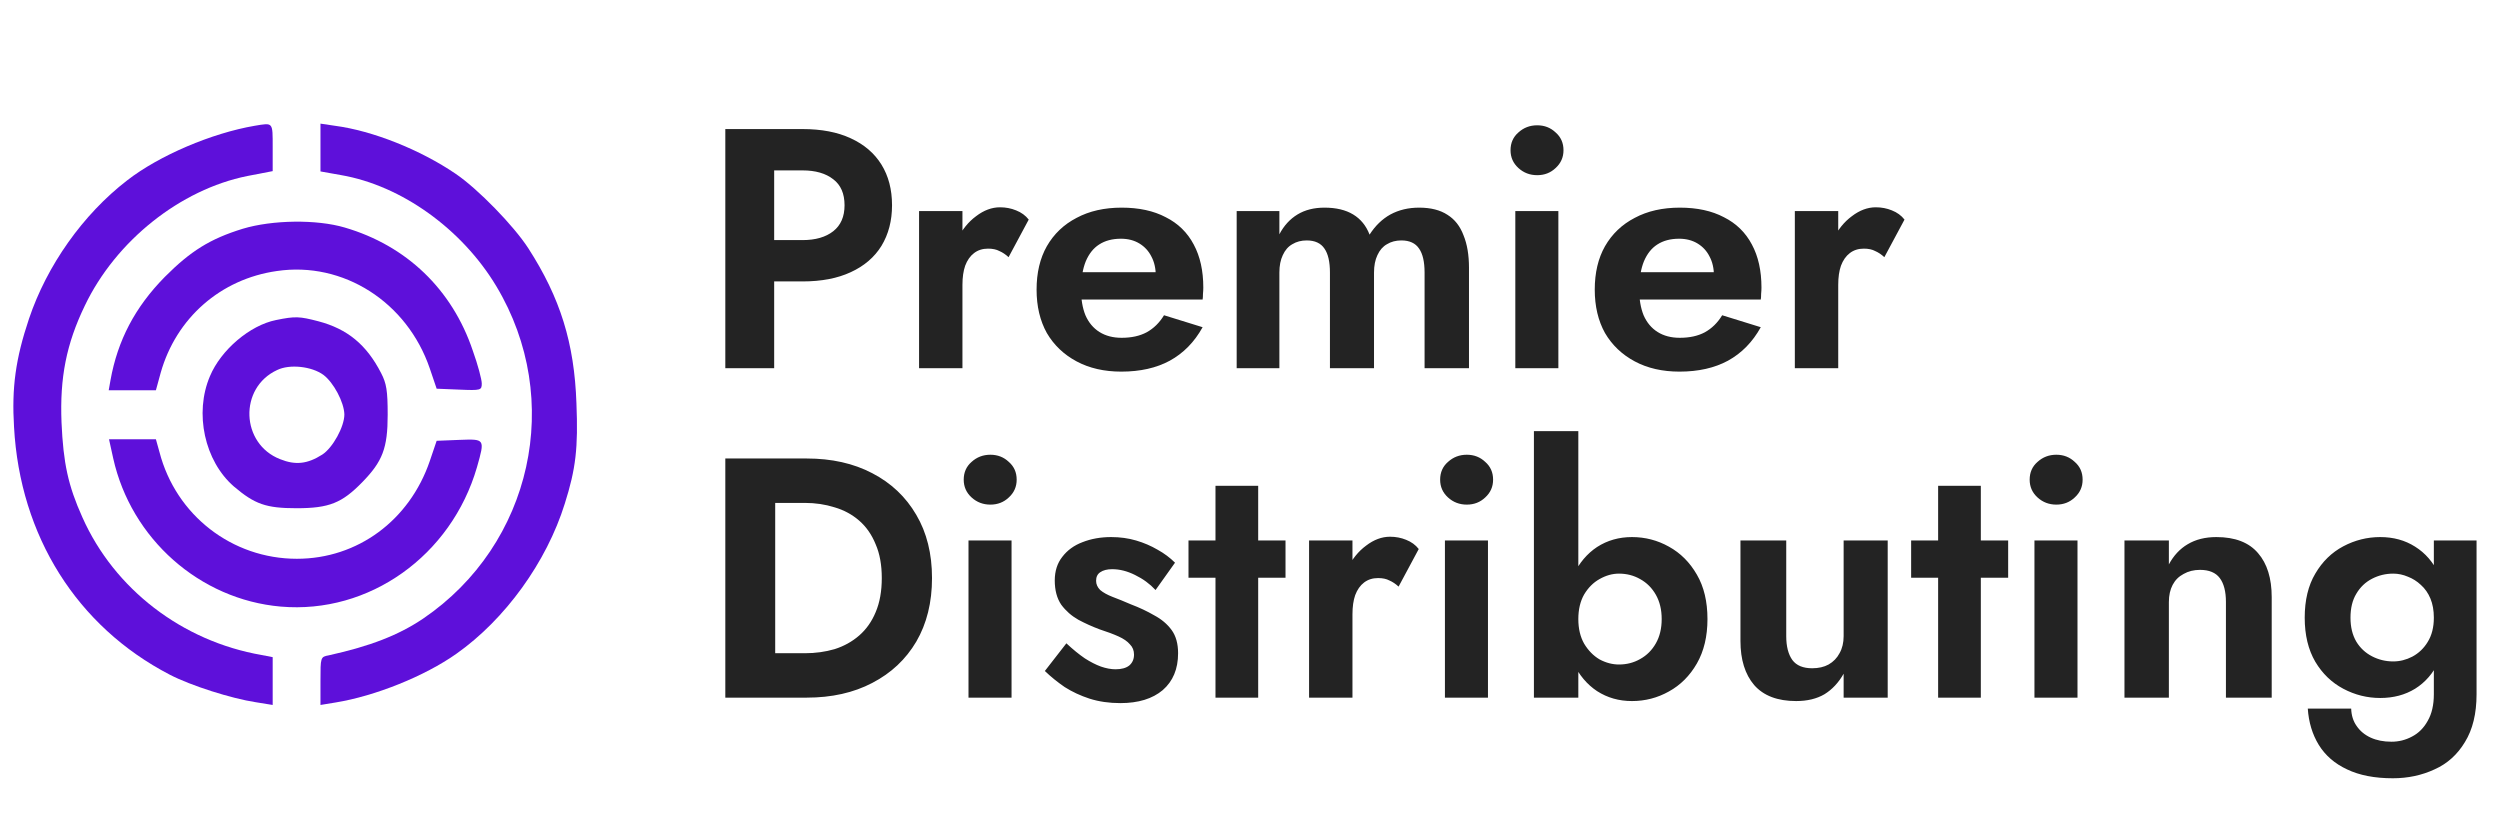 <svg width="378" height="126" viewBox="0 0 378 126" fill="none" xmlns="http://www.w3.org/2000/svg">
<path d="M109.668 19.514H117.055V55.673H109.668V19.514ZM114.162 25.764V19.514H121.342C124.2 19.514 126.628 19.979 128.626 20.908C130.657 21.838 132.207 23.164 133.275 24.886C134.342 26.608 134.876 28.657 134.876 31.033C134.876 33.375 134.342 35.424 133.275 37.18C132.207 38.902 130.657 40.228 128.626 41.157C126.628 42.087 124.2 42.552 121.342 42.552H114.162V36.302H121.342C123.305 36.302 124.855 35.854 125.991 34.959C127.128 34.063 127.696 32.755 127.696 31.033C127.696 29.277 127.128 27.968 125.991 27.107C124.855 26.212 123.305 25.764 121.342 25.764H114.162ZM145.522 31.911V55.673H138.962V31.911H145.522ZM152.496 38.885C152.048 38.471 151.583 38.161 151.101 37.955C150.653 37.714 150.085 37.593 149.396 37.593C148.57 37.593 147.864 37.817 147.278 38.265C146.693 38.712 146.245 39.349 145.935 40.176C145.66 40.968 145.522 41.932 145.522 43.069L143.663 41.209C143.663 39.315 144.024 37.645 144.747 36.199C145.47 34.718 146.418 33.547 147.588 32.686C148.759 31.791 149.965 31.343 151.204 31.343C152.065 31.343 152.874 31.498 153.632 31.808C154.424 32.118 155.061 32.583 155.543 33.202L152.496 38.885ZM169.542 56.189C166.959 56.189 164.704 55.673 162.775 54.639C160.847 53.606 159.349 52.177 158.281 50.352C157.248 48.492 156.731 46.306 156.731 43.792C156.731 41.243 157.248 39.057 158.281 37.232C159.349 35.372 160.847 33.943 162.775 32.944C164.704 31.911 166.976 31.395 169.594 31.395C172.211 31.395 174.432 31.877 176.257 32.841C178.117 33.771 179.529 35.148 180.493 36.973C181.457 38.764 181.939 40.934 181.939 43.482C181.939 43.792 181.922 44.119 181.888 44.463C181.888 44.808 181.87 45.083 181.836 45.29H160.554V41.157H175.999L174.191 43.533C174.329 43.327 174.449 43.051 174.553 42.707C174.69 42.328 174.759 42.018 174.759 41.777C174.759 40.606 174.535 39.608 174.088 38.781C173.674 37.955 173.072 37.3 172.28 36.818C171.488 36.336 170.558 36.095 169.49 36.095C168.182 36.095 167.08 36.388 166.184 36.973C165.323 37.524 164.652 38.368 164.17 39.504C163.722 40.606 163.481 41.984 163.447 43.637C163.447 45.221 163.67 46.564 164.118 47.666C164.6 48.768 165.306 49.612 166.236 50.197C167.166 50.782 168.285 51.075 169.594 51.075C171.074 51.075 172.331 50.8 173.364 50.249C174.432 49.663 175.31 48.802 175.999 47.666L181.836 49.474C180.596 51.712 178.943 53.4 176.877 54.536C174.845 55.638 172.4 56.189 169.542 56.189ZM222.111 40.486V55.673H215.396V41.209C215.396 39.59 215.12 38.385 214.569 37.593C214.018 36.767 213.123 36.353 211.883 36.353C211.057 36.353 210.334 36.543 209.714 36.922C209.094 37.266 208.612 37.817 208.267 38.575C207.923 39.298 207.751 40.176 207.751 41.209V55.673H201.087V41.209C201.087 39.59 200.812 38.385 200.261 37.593C199.71 36.767 198.814 36.353 197.575 36.353C196.748 36.353 196.025 36.543 195.405 36.922C194.785 37.266 194.303 37.817 193.959 38.575C193.614 39.298 193.442 40.176 193.442 41.209V55.673H186.985V31.911H193.442V35.424C194.131 34.115 195.044 33.116 196.18 32.428C197.316 31.739 198.677 31.395 200.261 31.395C202.017 31.395 203.463 31.739 204.6 32.428C205.736 33.116 206.563 34.132 207.079 35.475C207.94 34.132 208.991 33.116 210.23 32.428C211.504 31.739 212.951 31.395 214.569 31.395C216.326 31.395 217.755 31.756 218.857 32.479C219.959 33.168 220.768 34.201 221.285 35.579C221.836 36.922 222.111 38.557 222.111 40.486ZM228.393 22.716C228.393 21.614 228.789 20.719 229.581 20.03C230.373 19.307 231.32 18.945 232.422 18.945C233.524 18.945 234.454 19.307 235.212 20.03C236.004 20.719 236.4 21.614 236.4 22.716C236.4 23.784 236.004 24.679 235.212 25.402C234.454 26.126 233.524 26.487 232.422 26.487C231.32 26.487 230.373 26.126 229.581 25.402C228.789 24.679 228.393 23.784 228.393 22.716ZM229.116 31.911H235.625V55.673H229.116V31.911ZM253.936 56.189C251.353 56.189 249.098 55.673 247.169 54.639C245.241 53.606 243.743 52.177 242.675 50.352C241.642 48.492 241.126 46.306 241.126 43.792C241.126 41.243 241.642 39.057 242.675 37.232C243.743 35.372 245.241 33.943 247.169 32.944C249.098 31.911 251.371 31.395 253.988 31.395C256.605 31.395 258.826 31.877 260.651 32.841C262.511 33.771 263.923 35.148 264.887 36.973C265.851 38.764 266.333 40.934 266.333 43.482C266.333 43.792 266.316 44.119 266.282 44.463C266.282 44.808 266.265 45.083 266.23 45.29H244.948V41.157H260.393L258.585 43.533C258.723 43.327 258.843 43.051 258.947 42.707C259.084 42.328 259.153 42.018 259.153 41.777C259.153 40.606 258.929 39.608 258.482 38.781C258.069 37.955 257.466 37.3 256.674 36.818C255.882 36.336 254.952 36.095 253.884 36.095C252.576 36.095 251.474 36.388 250.578 36.973C249.718 37.524 249.046 38.368 248.564 39.504C248.116 40.606 247.875 41.984 247.841 43.637C247.841 45.221 248.065 46.564 248.512 47.666C248.994 48.768 249.7 49.612 250.63 50.197C251.56 50.782 252.679 51.075 253.988 51.075C255.469 51.075 256.725 50.8 257.759 50.249C258.826 49.663 259.704 48.802 260.393 47.666L266.23 49.474C264.99 51.712 263.337 53.4 261.271 54.536C259.239 55.638 256.794 56.189 253.936 56.189ZM277.94 31.911V55.673H271.379V31.911H277.94ZM284.913 38.885C284.466 38.471 284.001 38.161 283.519 37.955C283.071 37.714 282.503 37.593 281.814 37.593C280.987 37.593 280.281 37.817 279.696 38.265C279.111 38.712 278.663 39.349 278.353 40.176C278.077 40.968 277.94 41.932 277.94 43.069L276.08 41.209C276.08 39.315 276.442 37.645 277.165 36.199C277.888 34.718 278.835 33.547 280.006 32.686C281.177 31.791 282.382 31.343 283.622 31.343C284.483 31.343 285.292 31.498 286.05 31.808C286.842 32.118 287.479 32.583 287.961 33.202L284.913 38.885Z" fill="#232323"/>
<path d="M109.668 69.324H117.21V105.483H109.668V69.324ZM121.962 105.483H114.42V98.768H121.704C123.288 98.768 124.786 98.561 126.198 98.148C127.61 97.7 128.849 97.012 129.917 96.082C130.984 95.152 131.811 93.981 132.396 92.569C133.016 91.123 133.326 89.401 133.326 87.404C133.326 85.406 133.016 83.702 132.396 82.29C131.811 80.844 130.984 79.656 129.917 78.726C128.849 77.796 127.61 77.124 126.198 76.711C124.786 76.263 123.288 76.04 121.704 76.04H114.42V69.324H121.962C125.75 69.324 129.056 70.065 131.88 71.546C134.738 73.026 136.959 75.127 138.543 77.847C140.128 80.534 140.92 83.719 140.92 87.404C140.92 91.088 140.128 94.291 138.543 97.012C136.959 99.698 134.738 101.781 131.88 103.262C129.056 104.743 125.75 105.483 121.962 105.483ZM145.714 72.527C145.714 71.425 146.11 70.53 146.902 69.841C147.694 69.118 148.641 68.756 149.743 68.756C150.845 68.756 151.775 69.118 152.533 69.841C153.325 70.53 153.721 71.425 153.721 72.527C153.721 73.595 153.325 74.49 152.533 75.213C151.775 75.936 150.845 76.298 149.743 76.298C148.641 76.298 147.694 75.936 146.902 75.213C146.11 74.49 145.714 73.595 145.714 72.527ZM146.437 81.722H152.946V105.483H146.437V81.722ZM161.236 97.27C162.235 98.2 163.164 98.957 164.025 99.543C164.886 100.094 165.695 100.507 166.453 100.783C167.245 101.058 167.986 101.196 168.674 101.196C169.57 101.196 170.258 101.006 170.741 100.628C171.223 100.214 171.464 99.663 171.464 98.975C171.464 98.355 171.257 97.838 170.844 97.425C170.465 96.977 169.897 96.581 169.139 96.237C168.382 95.892 167.417 95.531 166.246 95.152C165.144 94.739 164.077 94.257 163.044 93.706C162.011 93.12 161.15 92.363 160.461 91.433C159.807 90.469 159.48 89.246 159.48 87.765C159.48 86.353 159.858 85.165 160.616 84.201C161.374 83.203 162.39 82.462 163.664 81.98C164.972 81.463 166.419 81.205 168.003 81.205C169.346 81.205 170.603 81.377 171.774 81.722C172.944 82.066 174.029 82.531 175.028 83.116C176.027 83.667 176.905 84.322 177.662 85.079L174.718 89.212C173.857 88.282 172.824 87.524 171.619 86.939C170.448 86.353 169.294 86.061 168.158 86.061C167.4 86.061 166.797 86.216 166.35 86.526C165.937 86.801 165.73 87.232 165.73 87.817C165.73 88.334 165.937 88.799 166.35 89.212C166.797 89.591 167.417 89.935 168.209 90.245C169.036 90.555 169.966 90.934 170.999 91.381C172.273 91.863 173.444 92.414 174.511 93.034C175.613 93.62 176.491 94.36 177.146 95.255C177.8 96.151 178.127 97.322 178.127 98.768C178.127 101.144 177.352 103.004 175.803 104.347C174.253 105.655 172.118 106.31 169.397 106.31C167.71 106.31 166.16 106.086 164.748 105.638C163.371 105.19 162.114 104.605 160.978 103.882C159.876 103.124 158.877 102.315 157.982 101.454L161.236 97.27ZM179.7 81.722H194.37V87.352H179.7V81.722ZM183.781 73.457H190.238V105.483H183.781V73.457ZM204.492 81.722V105.483H197.932V81.722H204.492ZM211.466 88.695C211.018 88.282 210.553 87.972 210.071 87.765C209.623 87.524 209.055 87.404 208.366 87.404C207.54 87.404 206.834 87.628 206.248 88.075C205.663 88.523 205.215 89.16 204.905 89.987C204.63 90.779 204.492 91.743 204.492 92.879L202.633 91.02C202.633 89.126 202.994 87.455 203.717 86.009C204.44 84.528 205.387 83.357 206.558 82.496C207.729 81.601 208.934 81.153 210.174 81.153C211.035 81.153 211.844 81.308 212.602 81.618C213.394 81.928 214.031 82.393 214.513 83.013L211.466 88.695ZM217.749 72.527C217.749 71.425 218.145 70.53 218.937 69.841C219.73 69.118 220.677 68.756 221.779 68.756C222.881 68.756 223.81 69.118 224.568 69.841C225.36 70.53 225.756 71.425 225.756 72.527C225.756 73.595 225.36 74.49 224.568 75.213C223.81 75.936 222.881 76.298 221.779 76.298C220.677 76.298 219.73 75.936 218.937 75.213C218.145 74.49 217.749 73.595 217.749 72.527ZM218.473 81.722H224.981V105.483H218.473V81.722ZM238.643 65.192V105.483H231.928V65.192H238.643ZM258.169 93.602C258.169 96.22 257.635 98.458 256.568 100.318C255.5 102.177 254.088 103.589 252.332 104.553C250.61 105.518 248.75 106 246.753 106C244.79 106 243.034 105.5 241.484 104.502C239.969 103.503 238.764 102.074 237.868 100.214C236.973 98.355 236.525 96.151 236.525 93.602C236.525 91.02 236.973 88.816 237.868 86.99C238.764 85.131 239.969 83.702 241.484 82.703C243.034 81.704 244.79 81.205 246.753 81.205C248.75 81.205 250.61 81.687 252.332 82.651C254.088 83.616 255.5 85.028 256.568 86.887C257.635 88.712 258.169 90.951 258.169 93.602ZM251.247 93.602C251.247 92.191 250.954 90.968 250.369 89.935C249.784 88.902 248.992 88.11 247.993 87.559C247.029 87.008 245.961 86.732 244.79 86.732C243.792 86.732 242.81 87.008 241.846 87.559C240.916 88.075 240.141 88.85 239.521 89.883C238.936 90.916 238.643 92.156 238.643 93.602C238.643 95.049 238.936 96.288 239.521 97.322C240.141 98.355 240.916 99.147 241.846 99.698C242.81 100.214 243.792 100.473 244.79 100.473C245.961 100.473 247.029 100.197 247.993 99.646C248.992 99.095 249.784 98.303 250.369 97.27C250.954 96.237 251.247 95.014 251.247 93.602ZM270.079 96.185C270.079 97.735 270.389 98.94 271.009 99.801C271.628 100.628 272.627 101.041 274.005 101.041C274.969 101.041 275.795 100.851 276.484 100.473C277.207 100.059 277.758 99.491 278.137 98.768C278.55 98.045 278.757 97.184 278.757 96.185V81.722H285.421V105.483H278.757V101.867C277.999 103.21 277.035 104.243 275.864 104.967C274.693 105.655 273.264 106 271.577 106C268.753 106 266.635 105.19 265.223 103.572C263.846 101.953 263.157 99.732 263.157 96.908V81.722H270.079V96.185ZM288.964 81.722H303.634V87.352H288.964V81.722ZM293.045 73.457H299.501V105.483H293.045V73.457ZM306.885 72.527C306.885 71.425 307.281 70.53 308.073 69.841C308.865 69.118 309.813 68.756 310.914 68.756C312.016 68.756 312.946 69.118 313.704 69.841C314.496 70.53 314.892 71.425 314.892 72.527C314.892 73.595 314.496 74.49 313.704 75.213C312.946 75.936 312.016 76.298 310.914 76.298C309.813 76.298 308.865 75.936 308.073 75.213C307.281 74.49 306.885 73.595 306.885 72.527ZM307.609 81.722H314.117V105.483H307.609V81.722ZM336.561 91.02C336.561 89.436 336.251 88.23 335.631 87.404C335.011 86.577 334.012 86.164 332.635 86.164C331.705 86.164 330.879 86.371 330.155 86.784C329.432 87.163 328.881 87.714 328.502 88.437C328.124 89.16 327.934 90.021 327.934 91.02V105.483H321.219V81.722H327.934V85.338C328.657 83.995 329.604 82.979 330.775 82.29C331.981 81.567 333.427 81.205 335.114 81.205C337.938 81.205 340.039 82.014 341.416 83.633C342.794 85.217 343.482 87.438 343.482 90.296V105.483H336.561V91.02ZM348.937 107.136H355.497C355.532 108.169 355.807 109.047 356.324 109.771C356.84 110.528 357.546 111.114 358.442 111.527C359.337 111.94 360.387 112.147 361.593 112.147C362.695 112.147 363.728 111.888 364.692 111.372C365.691 110.855 366.483 110.063 367.068 108.996C367.688 107.928 367.998 106.585 367.998 104.967V81.722H374.455V104.967C374.455 107.894 373.869 110.304 372.698 112.198C371.562 114.092 370.03 115.47 368.101 116.331C366.173 117.226 364.072 117.674 361.799 117.674C359.044 117.674 356.737 117.226 354.877 116.331C353.018 115.47 351.589 114.23 350.59 112.612C349.626 111.028 349.075 109.202 348.937 107.136ZM348.472 93.396C348.472 90.744 349.006 88.523 350.073 86.732C351.141 84.907 352.553 83.53 354.309 82.6C356.065 81.67 357.925 81.205 359.888 81.205C361.885 81.205 363.642 81.687 365.157 82.651C366.706 83.616 367.912 85.01 368.773 86.836C369.668 88.626 370.116 90.813 370.116 93.396C370.116 95.944 369.668 98.131 368.773 99.956C367.912 101.781 366.706 103.176 365.157 104.14C363.642 105.07 361.885 105.535 359.888 105.535C357.925 105.535 356.065 105.07 354.309 104.14C352.553 103.21 351.141 101.85 350.073 100.059C349.006 98.234 348.472 96.013 348.472 93.396ZM355.394 93.396C355.394 94.808 355.687 96.013 356.272 97.012C356.857 97.976 357.65 98.716 358.648 99.233C359.647 99.749 360.714 100.008 361.851 100.008C362.849 100.008 363.814 99.767 364.744 99.284C365.708 98.768 366.483 98.028 367.068 97.063C367.688 96.065 367.998 94.842 367.998 93.396C367.998 92.294 367.826 91.33 367.481 90.503C367.137 89.677 366.655 88.988 366.035 88.437C365.449 87.886 364.795 87.473 364.072 87.197C363.349 86.887 362.608 86.732 361.851 86.732C360.714 86.732 359.647 86.99 358.648 87.507C357.65 88.024 356.857 88.781 356.272 89.78C355.687 90.744 355.394 91.95 355.394 93.396Z" fill="#232323"/>
<g clip-path="url(#clip0_29_125)">
<path d="M38.521 19.016C32.018 20.128 24.07 23.511 19.238 27.264C12.554 32.407 7.089 40.145 4.38 48.208C2.348 54.278 1.761 58.633 2.122 64.564C3.025 81.059 11.651 94.728 25.65 102.003C28.857 103.671 34.998 105.617 38.656 106.173L41.23 106.59V102.976V99.362L39.56 99.038C27.547 96.953 17.296 89.076 12.463 78.233C10.296 73.414 9.573 70.032 9.302 63.869C9.031 57.104 10.025 52.007 12.825 46.215C17.521 36.392 27.276 28.654 37.392 26.615L41.23 25.874V22.26C41.23 18.414 41.321 18.553 38.521 19.016Z" fill="#5E10DA"/>
<path d="M48.456 22.306V25.92L51.572 26.476C60.695 28.052 69.862 34.631 75.055 43.296C85.307 60.394 80.475 82.311 63.991 93.524C60.288 96.026 55.998 97.694 49.721 99.084C48.456 99.316 48.456 99.362 48.456 102.976V106.59L50.714 106.22C56.721 105.247 64.217 102.235 69.004 98.852C76.365 93.663 82.642 84.998 85.397 76.148C87.068 70.866 87.429 67.715 87.158 60.996C86.842 51.868 84.72 45.057 79.888 37.55C77.675 34.122 72.255 28.561 68.914 26.291C63.54 22.63 56.314 19.758 50.624 19.016L48.456 18.692V22.306Z" fill="#5E10DA"/>
<path d="M36.715 34.585C31.747 36.114 28.811 37.968 24.928 41.86C20.412 46.447 17.792 51.451 16.709 57.475L16.438 59.004H20.005H23.573L24.296 56.363C26.644 48.069 33.373 42.184 41.863 40.979C51.888 39.496 61.553 45.659 64.985 55.714L66.023 58.772L69.456 58.911C72.707 59.05 72.843 59.004 72.843 57.984C72.843 57.382 72.255 55.158 71.488 53.026C68.372 43.759 61.462 37.133 52.114 34.4C47.869 33.149 41.185 33.241 36.715 34.585Z" fill="#5E10DA"/>
<path d="M41.727 48.393C37.798 49.181 33.418 52.888 31.747 56.872C29.353 62.479 30.934 69.707 35.36 73.553C38.521 76.241 40.237 76.843 44.843 76.843C49.766 76.843 51.708 76.055 54.779 72.904C57.849 69.754 58.617 67.761 58.617 62.711C58.617 59.05 58.437 57.984 57.624 56.409C55.411 52.1 52.52 49.737 48.14 48.578C45.295 47.837 44.663 47.791 41.727 48.393ZM48.908 56.687C50.443 57.845 52.024 60.811 52.069 62.664C52.069 64.518 50.308 67.715 48.727 68.734C46.469 70.171 44.663 70.356 42.359 69.429C36.398 67.112 36.082 58.633 41.908 55.946C43.805 55.019 47.147 55.39 48.908 56.687Z" fill="#5E10DA"/>
<path d="M17.115 69.29C19.825 81.477 30.212 90.651 42.45 91.717C55.817 92.875 68.236 84.025 72.12 70.634C73.339 66.325 73.339 66.371 69.456 66.51L66.023 66.649L64.985 69.707C61.914 78.696 54.056 84.488 44.889 84.488C35.089 84.488 26.599 77.909 24.115 68.364L23.573 66.418H20.05H16.483L17.115 69.29Z" fill="#5E10DA"/>
</g>
<defs>
<clipPath id="clip0_29_125">
<rect width="86.707" height="99.621" fill="white" transform="translate(0.586 11.742)"/>
</clipPath>
</defs>
</svg>
